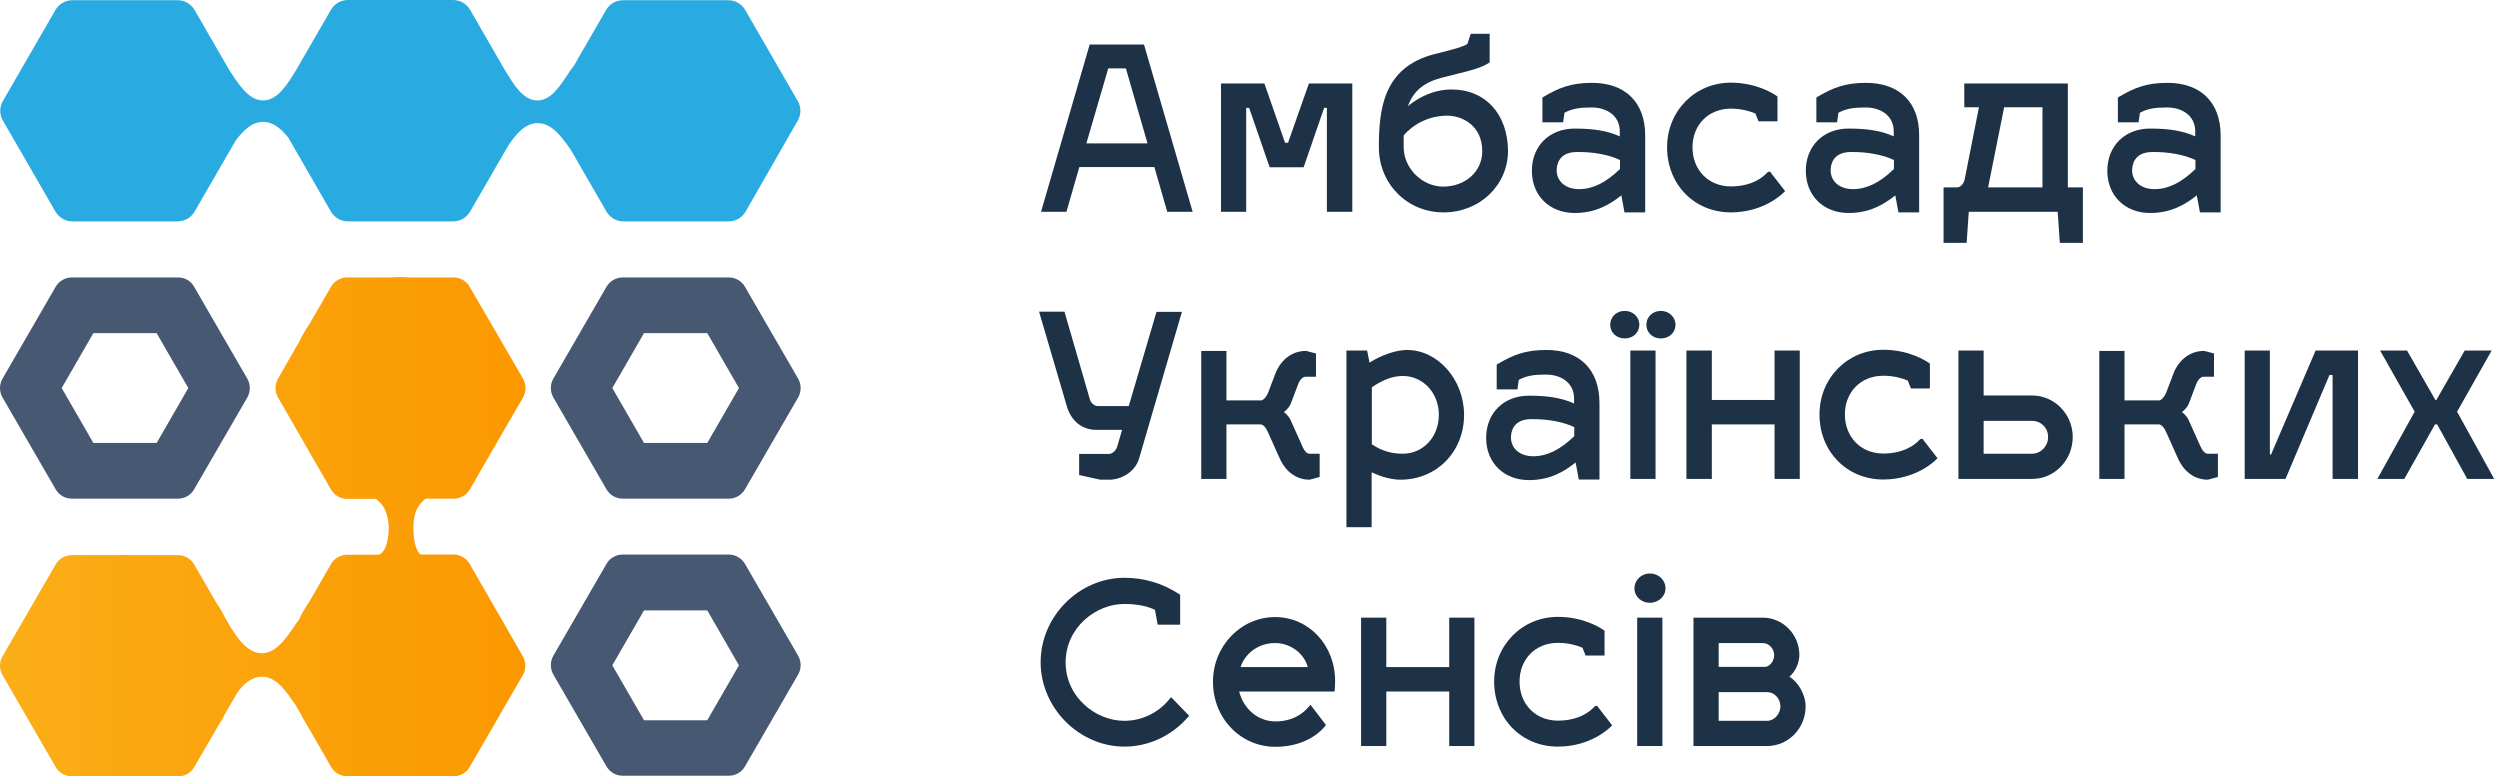 <?xml version="1.0" encoding="UTF-8"?> <svg xmlns="http://www.w3.org/2000/svg" width="190" height="59" viewBox="0 0 190 59" fill="none"><path d="M82.816 3.386L79.118 16.098H81.049L82.029 12.697H87.731L88.711 16.098H90.642L86.944 3.386C86.944 3.386 82.816 3.386 82.816 3.386ZM85.563 5.183L87.212 10.9H82.563L84.227 5.197H85.563V5.183Z" fill="#1D3246"></path><path d="M97.889 10.855H97.666L96.092 6.341H92.795V16.098H94.711V8.197H94.934L96.493 12.712H99.077L100.636 8.197H100.844V16.098H102.775V6.341H99.478L97.889 10.855Z" fill="#1D3246"></path><path d="M110.348 6.801C108.908 6.801 107.779 7.425 107.007 8.064C107.393 6.95 108.195 6.267 109.561 5.91C110.021 5.792 110.422 5.688 110.794 5.599C111.803 5.346 112.546 5.168 113.155 4.782L113.214 4.737V2.569H111.774L111.521 3.341C111.18 3.564 110.512 3.727 109.606 3.965C109.427 4.01 109.22 4.054 109.012 4.114C105.121 5.123 104.794 8.301 104.794 11.197C104.794 13.974 106.947 16.142 109.71 16.142C112.457 16.142 114.61 14.078 114.61 11.45C114.58 8.673 112.888 6.801 110.348 6.801ZM109.68 14.182C108.091 14.182 106.68 12.786 106.68 11.197V10.291C107.497 9.341 108.715 8.791 110.007 8.791C111.076 8.791 112.65 9.504 112.65 11.479C112.665 13.009 111.388 14.182 109.68 14.182Z" fill="#1D3246"></path><path d="M120.996 6.296C119.407 6.296 118.471 6.668 117.298 7.366L117.224 7.41V9.296H118.798L118.902 8.568C119.496 8.257 120.016 8.168 120.981 8.168C122.035 8.168 123.104 8.732 123.104 9.994V10.365C122.199 9.95 121.144 9.771 119.674 9.771C117.758 9.771 116.422 11.093 116.422 12.979C116.422 14.865 117.758 16.187 119.674 16.187C121.263 16.187 122.317 15.563 123.223 14.85L123.461 16.142H125.035V10.291C125.035 7.781 123.52 6.296 120.996 6.296ZM123.119 12.162V12.845C122.065 13.87 121.055 14.375 120.016 14.375C118.842 14.375 118.308 13.647 118.308 12.964C118.308 12.534 118.456 11.553 119.852 11.553C121.1 11.539 122.288 11.761 123.119 12.162Z" fill="#1D3246"></path><path d="M134.584 13.083L134.495 13.053C134.406 13.024 134.346 13.083 134.316 13.113C133.945 13.514 133.099 14.167 131.539 14.167C129.846 14.167 128.629 12.92 128.629 11.197C128.629 9.489 129.846 8.257 131.539 8.257C132.356 8.257 132.995 8.45 133.411 8.628L133.648 9.222H135.089V7.41V7.336L135.029 7.292C134.792 7.128 133.514 6.282 131.539 6.282C128.822 6.282 126.698 8.435 126.698 11.197C126.698 14.019 128.777 16.142 131.539 16.142C134.019 16.142 135.43 14.761 135.579 14.613L135.668 14.524L134.584 13.128V13.083Z" fill="#1D3246"></path><path d="M141.816 6.296C140.227 6.296 139.291 6.668 138.118 7.366L138.044 7.41V9.296H139.618L139.722 8.568C140.316 8.257 140.836 8.168 141.801 8.168C142.855 8.168 143.925 8.732 143.925 9.994V10.365C143.019 9.95 141.964 9.771 140.494 9.771C138.578 9.771 137.242 11.093 137.242 12.979C137.242 14.865 138.578 16.187 140.494 16.187C142.083 16.187 143.137 15.563 144.043 14.85L144.281 16.142H145.855V10.291C145.87 7.781 144.355 6.296 141.816 6.296ZM143.939 12.162V12.845C142.885 13.87 141.875 14.375 140.836 14.375C139.663 14.375 139.128 13.647 139.128 12.964C139.128 12.534 139.276 11.553 140.672 11.553C141.92 11.539 143.108 11.761 143.939 12.162Z" fill="#1D3246"></path><path d="M157.156 6.341H149.286V8.153H150.399L149.315 13.633C149.241 14.004 148.944 14.241 148.766 14.241H147.711V18.459H149.464L149.627 16.098H156.384L156.547 18.459H158.3V14.241H157.156V6.341ZM155.226 8.153V14.241H151.097L152.315 8.153H155.226Z" fill="#1D3246"></path><path d="M164.73 6.296C163.141 6.296 162.205 6.668 161.032 7.366L160.958 7.41V9.296H162.532L162.636 8.568C163.23 8.257 163.75 8.168 164.715 8.168C165.769 8.168 166.838 8.732 166.838 9.994V10.365C165.933 9.95 164.878 9.771 163.408 9.771C161.492 9.771 160.156 11.093 160.156 12.979C160.156 14.865 161.492 16.187 163.408 16.187C164.997 16.187 166.051 15.563 166.957 14.85L167.195 16.142H168.769V10.291C168.769 7.781 167.254 6.296 164.73 6.296ZM166.853 12.162V12.845C165.799 13.87 164.789 14.375 163.75 14.375C162.576 14.375 162.042 13.647 162.042 12.964C162.042 12.534 162.19 11.553 163.586 11.553C164.834 11.539 166.022 11.761 166.853 12.162Z" fill="#1D3246"></path><path d="M85.786 30.859H83.41C83.172 30.859 82.905 30.621 82.831 30.354L80.9 23.686H78.97L81.079 30.874C81.42 32.017 82.237 32.67 83.336 32.67H85.281L84.91 33.933C84.806 34.289 84.494 34.497 84.301 34.497H82.014V36.101L83.618 36.457H84.301C85.192 36.457 86.261 35.893 86.573 34.839L89.825 23.701H87.895L85.786 30.859Z" fill="#1D3246"></path><path d="M98.973 33.903L98.067 31.883C97.978 31.705 97.77 31.453 97.577 31.319C97.77 31.171 98.008 30.918 98.097 30.68L98.661 29.195C98.795 28.839 99.017 28.631 99.225 28.631H100.013V26.864L99.27 26.671H99.24C98.26 26.671 97.414 27.265 96.968 28.29L96.404 29.775C96.27 30.146 96.033 30.398 95.869 30.428H93.211V26.671H91.295V36.398H93.211V32.255H95.825C96.018 32.284 96.196 32.477 96.359 32.834L97.265 34.853C97.726 35.878 98.557 36.457 99.522 36.457H99.537L100.295 36.249V34.482H99.508C99.329 34.482 99.121 34.274 98.973 33.903Z" fill="#1D3246"></path><path d="M106.933 26.597C106.116 26.597 104.972 26.983 104.081 27.562L103.903 26.641H102.329V40.066H104.245V35.893C104.987 36.249 105.789 36.457 106.428 36.457C109.19 36.457 111.269 34.334 111.269 31.527C111.269 28.854 109.279 26.597 106.933 26.597ZM106.606 34.482C105.745 34.482 105.032 34.274 104.26 33.769V29.433C105.106 28.854 105.834 28.587 106.606 28.572C108.15 28.572 109.353 29.864 109.353 31.527C109.353 33.205 108.165 34.482 106.606 34.482Z" fill="#1D3246"></path><path d="M117.521 26.597C115.932 26.597 114.996 26.968 113.823 27.666L113.749 27.71V29.596H115.323L115.427 28.869C116.021 28.557 116.541 28.468 117.506 28.468C118.56 28.468 119.63 29.032 119.63 30.294V30.666C118.724 30.25 117.669 30.072 116.199 30.072C114.284 30.072 112.947 31.393 112.947 33.279C112.947 35.165 114.284 36.487 116.199 36.487C117.788 36.487 118.843 35.863 119.748 35.15L119.986 36.442H121.56V30.636C121.56 28.082 120.045 26.597 117.521 26.597ZM119.644 32.462V33.146C118.59 34.17 117.58 34.675 116.541 34.675C115.368 34.675 114.833 33.947 114.833 33.264C114.833 32.834 114.982 31.854 116.377 31.854C117.625 31.839 118.813 32.062 119.644 32.462Z" fill="#1D3246"></path><path d="M124.59 24.681C124.59 24.087 124.1 23.627 123.476 23.627C122.852 23.627 122.377 24.087 122.377 24.681C122.377 25.275 122.852 25.721 123.476 25.721C124.114 25.721 124.59 25.275 124.59 24.681Z" fill="#1D3246"></path><path d="M125.822 26.641H123.906V36.398H125.822V26.641Z" fill="#1D3246"></path><path d="M126.223 23.627C125.599 23.627 125.124 24.087 125.124 24.681C125.124 25.275 125.599 25.721 126.223 25.721C126.862 25.721 127.337 25.275 127.337 24.681C127.337 24.102 126.847 23.627 126.223 23.627Z" fill="#1D3246"></path><path d="M134.866 30.398H130.099V26.641H128.168V36.398H130.099V32.255H134.866V36.398H136.782V26.641H134.866V30.398Z" fill="#1D3246"></path><path d="M146.167 33.383L146.078 33.354C145.989 33.324 145.929 33.383 145.9 33.413C145.528 33.814 144.682 34.468 143.123 34.468C141.43 34.468 140.212 33.22 140.212 31.497C140.212 29.79 141.43 28.557 143.123 28.557C143.939 28.557 144.578 28.75 144.994 28.928L145.231 29.522H146.672V27.711V27.636L146.612 27.592C146.375 27.428 145.098 26.582 143.123 26.582C140.405 26.582 138.281 28.735 138.281 31.497C138.281 34.319 140.361 36.443 143.123 36.443C145.603 36.443 147.013 35.062 147.162 34.913L147.251 34.824L146.167 33.428V33.383Z" fill="#1D3246"></path><path d="M154.439 30.057H150.756V26.641H148.84V36.398H154.439C156.146 36.398 157.527 34.972 157.527 33.205C157.527 31.483 156.146 30.057 154.439 30.057ZM154.439 34.482H150.756V31.987H154.439C155.122 31.987 155.656 32.522 155.656 33.22C155.656 33.903 155.107 34.482 154.439 34.482Z" fill="#1D3246"></path><path d="M167.225 33.903L166.319 31.883C166.23 31.705 166.022 31.453 165.829 31.319C166.022 31.171 166.259 30.918 166.349 30.68L166.913 29.195C167.046 28.839 167.269 28.631 167.477 28.631H168.264V26.864L167.522 26.671H167.492C166.512 26.671 165.665 27.265 165.22 28.29L164.656 29.775C164.522 30.146 164.284 30.398 164.121 30.428H161.463V26.671H159.547V36.398H161.463V32.255H164.091C164.284 32.284 164.463 32.477 164.626 32.834L165.532 34.853C165.992 35.878 166.824 36.457 167.789 36.457H167.804L168.561 36.249V34.482H167.774C167.596 34.482 167.388 34.274 167.225 33.903Z" fill="#1D3246"></path><path d="M172.6 34.542H172.511V26.641H170.596V36.398H173.699L177.041 28.498H177.278V36.398H179.209V26.641H175.986L172.6 34.542Z" fill="#1D3246"></path><path d="M186.738 31.29L189.366 26.641H187.317L185.164 30.398H185.089L182.936 26.641H180.887L183.515 31.29L180.679 36.398H182.728L185.06 32.255H185.223L187.51 36.398H189.559L186.738 31.29Z" fill="#1D3246"></path><path d="M88.889 53.119C88.043 54.174 86.781 54.782 85.444 54.782C83.291 54.782 80.989 53.001 80.989 50.342C80.989 47.684 83.291 45.902 85.444 45.902C86.395 45.902 87.152 46.05 87.776 46.347L87.984 47.476H89.692V45.204L89.632 45.16C88.34 44.328 86.974 43.912 85.459 43.912C81.999 43.912 79.088 46.852 79.088 50.327C79.088 53.802 82.014 56.743 85.459 56.743C87.286 56.743 89.053 55.926 90.285 54.5L90.375 54.396L89.008 52.986L88.889 53.119Z" fill="#1D3246"></path><path d="M96.909 46.897C94.31 46.897 92.186 49.095 92.186 51.812C92.186 54.589 94.28 56.758 96.938 56.758C99.359 56.758 100.502 55.451 100.71 55.183L100.77 55.094L99.597 53.565L99.478 53.698C99.047 54.218 98.26 54.827 96.924 54.827C95.632 54.827 94.518 53.906 94.176 52.555H101.423L101.438 52.436C101.453 52.303 101.468 52.005 101.468 51.812C101.497 49.05 99.478 46.897 96.909 46.897ZM96.909 48.872C98.067 48.872 99.121 49.659 99.389 50.699H94.28C94.651 49.6 95.691 48.872 96.909 48.872Z" fill="#1D3246"></path><path d="M110.14 50.699H105.359V46.942H103.443V56.698H105.359V52.555H110.14V56.698H112.056V46.942H110.14V50.699Z" fill="#1D3246"></path><path d="M121.441 53.684L121.352 53.654C121.263 53.624 121.204 53.684 121.174 53.713C120.803 54.114 119.956 54.768 118.397 54.768C116.704 54.768 115.486 53.52 115.486 51.797C115.486 50.09 116.704 48.857 118.397 48.857C119.214 48.857 119.852 49.05 120.268 49.228L120.506 49.822H121.946V48.011V47.936L121.887 47.892C121.649 47.728 120.372 46.882 118.397 46.882C115.679 46.882 113.556 49.035 113.556 51.797C113.556 54.619 115.635 56.743 118.397 56.743C120.877 56.743 122.288 55.362 122.436 55.213L122.525 55.124L121.441 53.728V53.684Z" fill="#1D3246"></path><path d="M126.342 46.942H124.426V56.698H126.342V46.942Z" fill="#1D3246"></path><path d="M125.391 43.585C124.738 43.585 124.218 44.09 124.218 44.714C124.218 45.338 124.738 45.813 125.391 45.813C126.045 45.813 126.579 45.323 126.579 44.714C126.579 44.075 126.045 43.585 125.391 43.585Z" fill="#1D3246"></path><path d="M135.995 51.426C136.47 51.04 136.752 50.328 136.752 49.778C136.752 48.219 135.505 46.942 133.975 46.942H128.703V56.698H134.302C135.92 56.698 137.227 55.347 137.227 53.684C137.227 52.748 136.633 51.827 135.995 51.426ZM134.168 50.684H130.619V48.872H133.975C134.435 48.872 134.836 49.303 134.836 49.778C134.836 50.283 134.48 50.654 134.168 50.684ZM130.619 52.6H134.302C134.851 52.6 135.311 53.09 135.311 53.684C135.311 54.263 134.836 54.783 134.302 54.783H130.619V52.6Z" fill="#1D3246"></path><path d="M11.906 25.32L14.312 29.492L11.906 33.665H7.095L4.689 29.492L7.095 25.32H11.906ZM13.54 21.087H5.461C4.956 21.087 4.481 21.355 4.229 21.8L0.189 28.78C-0.063 29.225 -0.063 29.76 0.189 30.205L4.229 37.185C4.481 37.63 4.956 37.898 5.461 37.898H13.525C14.03 37.898 14.505 37.63 14.757 37.185L18.797 30.205C19.049 29.76 19.049 29.225 18.797 28.78L14.757 21.8C14.52 21.355 14.045 21.087 13.54 21.087Z" fill="#475872"></path><path d="M53.754 25.32L56.16 29.492L53.754 33.665H48.943L46.537 29.492L48.943 25.32H53.754ZM55.388 21.087H47.324C46.819 21.087 46.344 21.355 46.091 21.8L42.052 28.78C41.8 29.225 41.8 29.76 42.052 30.205L46.091 37.185C46.344 37.63 46.819 37.898 47.324 37.898H55.388C55.893 37.898 56.368 37.63 56.62 37.185L60.66 30.205C60.912 29.76 60.912 29.225 60.66 28.78L56.62 21.8C56.368 21.355 55.893 21.087 55.388 21.087Z" fill="#475872"></path><path d="M35.696 42.858C35.444 42.412 34.969 42.145 34.464 42.145H31.969C31.642 41.863 31.434 41.298 31.419 40.096C31.404 38.952 31.805 38.314 32.34 37.898H34.478C34.983 37.898 35.459 37.63 35.711 37.185L39.75 30.205C40.003 29.76 40.003 29.225 39.75 28.78L37.864 25.527C37.775 25.349 37.671 25.186 37.567 25.023L35.696 21.8C35.444 21.355 34.969 21.087 34.464 21.087H31.167C30.915 21.073 30.662 21.058 30.41 21.058C30.157 21.058 29.905 21.073 29.652 21.087H26.385C25.88 21.087 25.405 21.355 25.153 21.8L23.504 24.651C23.222 25.052 22.985 25.468 22.777 25.899L21.128 28.78C20.876 29.225 20.876 29.76 21.128 30.205L22.985 33.428C23.074 33.591 23.163 33.755 23.252 33.903L25.153 37.2C25.405 37.645 25.88 37.913 26.385 37.913H28.553C29.088 38.284 29.504 38.893 29.548 40.111C29.504 41.477 29.207 41.937 28.806 42.16H26.385C25.88 42.16 25.405 42.427 25.153 42.873L23.519 45.709C23.222 46.14 22.955 46.585 22.732 47.075C22.019 48.026 21.202 49.644 19.896 49.644C18.856 49.644 18.128 48.605 17.534 47.684L17.104 46.942C16.926 46.57 16.718 46.214 16.48 45.872L14.757 42.902C14.505 42.457 14.03 42.19 13.525 42.19H9.931C9.797 42.19 9.649 42.175 9.5 42.175C9.352 42.175 9.203 42.175 9.055 42.19H5.461C4.956 42.19 4.481 42.457 4.229 42.902L0.189 49.882C-0.063 50.327 -0.063 50.862 0.189 51.308L4.229 58.287C4.481 58.733 4.956 59 5.461 59H9.367C9.411 59 9.471 59 9.515 59C9.575 59 9.634 59 9.708 59H13.54C14.045 59 14.52 58.733 14.772 58.287L16.525 55.258C16.733 54.946 16.926 54.619 17.089 54.278L18.099 52.54C18.589 51.916 19.183 51.426 19.91 51.426C21.054 51.426 21.826 52.659 22.48 53.609L22.851 54.248C23.014 54.59 23.207 54.916 23.415 55.243L25.167 58.287C25.42 58.733 25.895 59 26.4 59H30.231C30.291 59 30.35 59 30.41 59C30.454 59 30.514 59 30.558 59H34.464C34.969 59 35.444 58.733 35.696 58.287L39.736 51.308C39.988 50.862 39.988 50.327 39.736 49.882L35.696 42.858Z" fill="url(#paint0_linear_75_388)"></path><path d="M53.754 46.392L56.16 50.565L53.754 54.738H48.943L46.537 50.565L48.943 46.392H53.754ZM55.388 42.145H47.324C46.819 42.145 46.344 42.412 46.091 42.858L42.052 49.837C41.8 50.283 41.8 50.818 42.052 51.263L46.091 58.243C46.344 58.688 46.819 58.956 47.324 58.956H55.388C55.893 58.956 56.368 58.688 56.62 58.243L60.66 51.263C60.912 50.818 60.912 50.283 60.66 49.837L56.62 42.858C56.368 42.427 55.893 42.145 55.388 42.145Z" fill="#475872"></path><path d="M60.63 7.678L56.635 0.757C56.368 0.297 55.878 0.015 55.343 0.015H47.354C46.819 0.015 46.329 0.297 46.062 0.757L44.116 4.128C43.998 4.307 43.894 4.5 43.804 4.678L43.641 4.96C42.928 5.821 42.156 7.648 40.834 7.633C39.721 7.633 39.008 6.341 38.399 5.376L35.726 0.743C35.459 0.282 34.969 0 34.434 0H26.445C25.91 0 25.42 0.282 25.153 0.743L22.509 5.316C21.886 6.326 21.143 7.618 20.014 7.633C18.871 7.648 18.099 6.341 17.43 5.331L14.787 0.757C14.52 0.297 14.03 0.015 13.495 0.015H5.506C4.971 0.015 4.481 0.297 4.214 0.757L0.219 7.678C-0.048 8.138 -0.048 8.702 0.219 9.163L4.214 16.083C4.481 16.543 4.971 16.825 5.506 16.825H13.495C14.03 16.825 14.52 16.543 14.787 16.083L17.906 10.692C18.47 9.935 19.138 9.252 20.014 9.267C20.787 9.267 21.395 9.816 21.915 10.469L25.153 16.083C25.42 16.543 25.91 16.825 26.445 16.825H34.434C34.969 16.825 35.459 16.543 35.726 16.083L38.622 11.078C39.186 10.232 39.884 9.37 40.849 9.356C41.948 9.341 42.72 10.455 43.374 11.375L46.091 16.083C46.359 16.543 46.849 16.825 47.383 16.825H55.373C55.907 16.825 56.398 16.543 56.665 16.083L60.63 9.163C60.897 8.702 60.897 8.138 60.63 7.678Z" fill="#29ABE2"></path><defs><linearGradient id="paint0_linear_75_388" x1="0" y1="40.029" x2="39.94" y2="40.029" gradientUnits="userSpaceOnUse"><stop stop-color="#FBAE17"></stop><stop offset="1" stop-color="#FB9800"></stop></linearGradient></defs></svg> 